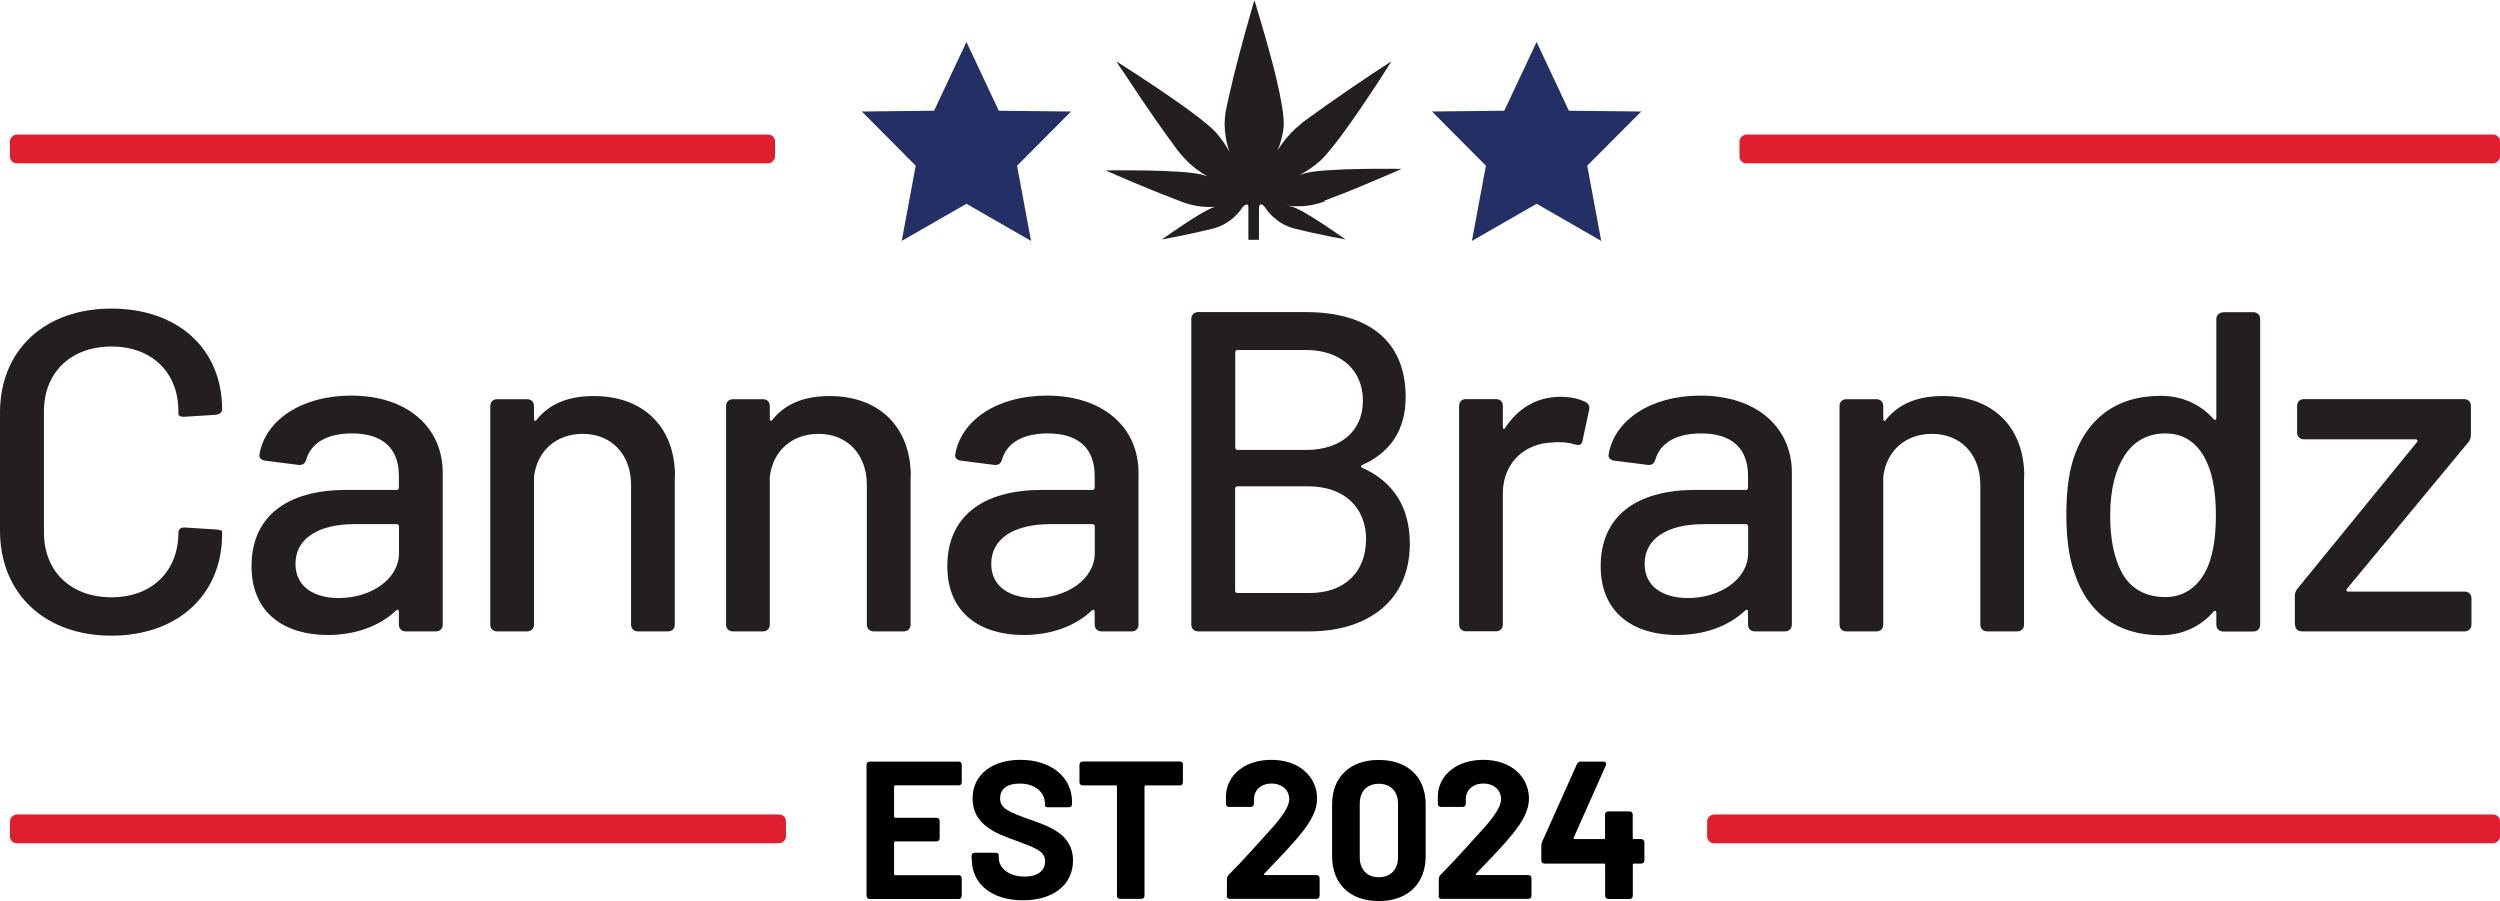 <svg xmlns="http://www.w3.org/2000/svg" id="Layer_1" data-name="Layer 1" viewBox="0 0 228.7 82.43"><defs><style> .cls-1 { fill: #242f65; } .cls-1, .cls-2, .cls-3, .cls-4 { stroke-width: 0px; } .cls-2 { fill: #000; } .cls-3 { fill: #231f20; } .cls-4 { fill: #e11e30; } </style></defs><g><path class="cls-3" d="M0,48.54v-10.8c0-5.72,4.09-9.51,10.18-9.51s10.14,3.67,10.14,9.22c0,.29-.25.46-.62.5l-2.75.17c-.42.04-.63-.08-.63-.25v-.25c0-3.55-2.42-5.92-6.13-5.92s-6.17,2.38-6.17,5.92v11.1c0,3.55,2.46,5.92,6.17,5.92s6.13-2.38,6.13-5.92c0-.29.21-.5.63-.46l2.75.17c.38.04.62.08.62.21v.21c0,5.55-4.05,9.3-10.14,9.3S0,54.3,0,48.54Z"></path><path class="cls-3" d="M40.5,43.24v13.89c0,.38-.25.63-.63.63h-2.75c-.38,0-.63-.25-.63-.63v-1.17c0-.17-.12-.25-.25-.12-1.54,1.46-3.75,2.25-6.26,2.25-3.75,0-6.97-1.84-6.97-6.3s3.13-6.97,8.64-6.97h4.63c.12,0,.21-.08.21-.21v-1.08c0-2.38-1.33-3.88-4.3-3.88-2.34,0-3.75.92-4.17,2.38-.12.38-.33.54-.71.5l-3-.38c-.38-.04-.62-.25-.58-.54.5-3.13,3.8-5.42,8.39-5.42,5.21,0,8.38,2.96,8.38,7.05ZM36.5,50.58v-2.42c0-.12-.08-.21-.21-.21h-3.88c-3.25,0-5.38,1.29-5.38,3.63,0,2.13,1.75,3.13,3.96,3.13,2.88,0,5.51-1.67,5.51-4.13Z"></path><path class="cls-3" d="M61.73,43.57v13.56c0,.38-.25.63-.62.63h-2.75c-.38,0-.63-.25-.63-.63v-12.77c0-2.75-1.75-4.67-4.42-4.67-2.42,0-4.17,1.54-4.46,3.92v13.52c0,.38-.25.63-.62.63h-2.75c-.38,0-.63-.25-.63-.63v-19.98c0-.38.25-.63.63-.63h2.75c.38,0,.62.25.62.63v1.17c0,.17.12.25.21.12,1.21-1.54,3-2.21,5.26-2.21,4.55,0,7.43,2.84,7.43,7.34Z"></path><path class="cls-3" d="M83.3,43.57v13.56c0,.38-.25.63-.62.63h-2.75c-.38,0-.63-.25-.63-.63v-12.77c0-2.75-1.75-4.67-4.42-4.67-2.42,0-4.17,1.54-4.46,3.92v13.52c0,.38-.25.63-.62.63h-2.75c-.38,0-.63-.25-.63-.63v-19.98c0-.38.25-.63.63-.63h2.75c.38,0,.62.25.62.63v1.17c0,.17.12.25.21.12,1.21-1.54,3-2.21,5.26-2.21,4.55,0,7.43,2.84,7.43,7.34Z"></path><path class="cls-3" d="M104.15,43.24v13.89c0,.38-.25.63-.63.63h-2.75c-.38,0-.63-.25-.63-.63v-1.17c0-.17-.12-.25-.25-.12-1.54,1.46-3.75,2.25-6.26,2.25-3.75,0-6.97-1.84-6.97-6.3s3.13-6.97,8.64-6.97h4.63c.12,0,.21-.08.21-.21v-1.08c0-2.38-1.33-3.88-4.3-3.88-2.34,0-3.75.92-4.17,2.38-.12.38-.33.54-.71.5l-3-.38c-.38-.04-.62-.25-.58-.54.5-3.13,3.8-5.42,8.39-5.42,5.21,0,8.38,2.96,8.38,7.05ZM100.15,50.58v-2.42c0-.12-.08-.21-.21-.21h-3.88c-3.25,0-5.38,1.29-5.38,3.63,0,2.13,1.75,3.13,3.96,3.13,2.88,0,5.51-1.67,5.51-4.13Z"></path><path class="cls-3" d="M124.59,42.78c2.92,1.29,4.38,3.67,4.38,6.97,0,5.26-3.92,8.01-9.18,8.01h-10.18c-.38,0-.63-.25-.63-.63v-27.95c0-.38.25-.63.63-.63h9.84c5.67,0,9.14,2.59,9.14,7.76,0,3.05-1.42,5.09-3.96,6.22-.17.08-.17.17-.04.25ZM113,32.23v8.72c0,.12.08.21.21.21h6.26c3.21,0,5.21-1.75,5.21-4.51s-2-4.63-5.21-4.63h-6.26c-.13,0-.21.08-.21.21ZM124.97,49.37c0-3-2.04-4.88-5.3-4.88h-6.47c-.13,0-.21.08-.21.21v9.34c0,.12.08.21.21.21h6.59c3.17,0,5.17-1.88,5.17-4.88Z"></path><path class="cls-3" d="M145.03,36.77c.33.17.42.46.33.79l-.58,2.71c-.08.46-.33.5-.75.38-.5-.17-1.25-.25-2.04-.17-2.54.08-4.51,1.88-4.51,4.67v11.97c0,.38-.25.63-.62.63h-2.75c-.38,0-.63-.25-.63-.63v-19.98c0-.38.25-.63.63-.63h2.75c.38,0,.62.25.62.63v1.92c0,.21.12.25.21.08,1.13-1.71,2.79-2.84,5.09-2.84,1,0,1.71.21,2.25.46Z"></path><path class="cls-3" d="M163.92,43.24v13.89c0,.38-.25.63-.63.63h-2.75c-.38,0-.63-.25-.63-.63v-1.17c0-.17-.12-.25-.25-.12-1.54,1.46-3.75,2.25-6.26,2.25-3.75,0-6.97-1.84-6.97-6.3s3.13-6.97,8.64-6.97h4.63c.12,0,.21-.08.21-.21v-1.08c0-2.38-1.33-3.88-4.3-3.88-2.34,0-3.75.92-4.17,2.38-.12.38-.33.54-.71.5l-3-.38c-.38-.04-.62-.25-.58-.54.5-3.13,3.8-5.42,8.39-5.42,5.21,0,8.38,2.96,8.38,7.05ZM159.92,50.58v-2.42c0-.12-.08-.21-.21-.21h-3.88c-3.25,0-5.38,1.29-5.38,3.63,0,2.13,1.75,3.13,3.96,3.13,2.88,0,5.51-1.67,5.51-4.13Z"></path><path class="cls-3" d="M185.16,43.57v13.56c0,.38-.25.63-.62.63h-2.75c-.38,0-.63-.25-.63-.63v-12.77c0-2.75-1.75-4.67-4.42-4.67-2.42,0-4.17,1.54-4.46,3.92v13.52c0,.38-.25.63-.62.63h-2.75c-.38,0-.63-.25-.63-.63v-19.98c0-.38.25-.63.63-.63h2.75c.38,0,.62.25.62.63v1.17c0,.17.12.25.21.12,1.21-1.54,3-2.21,5.26-2.21,4.55,0,7.43,2.84,7.43,7.34Z"></path><path class="cls-3" d="M203.38,28.56h2.75c.38,0,.63.25.63.63v27.95c0,.38-.25.63-.63.63h-2.75c-.38,0-.63-.25-.63-.63v-1.08c0-.17-.12-.25-.25-.12-1.21,1.42-2.92,2.17-4.84,2.17-4.09,0-6.72-2.17-7.88-5.67-.54-1.5-.75-3.3-.75-5.34,0-1.88.17-3.59.62-5.05,1.13-3.59,3.8-5.84,8.01-5.84,1.92,0,3.63.75,4.84,2.13.12.12.25.08.25-.08v-9.05c0-.38.25-.63.63-.63ZM202.71,47.12c0-2.38-.38-4.09-1.08-5.34-.79-1.38-1.96-2.13-3.55-2.13s-2.88.71-3.71,2c-.83,1.29-1.33,3.05-1.33,5.51,0,2.25.38,3.92,1.04,5.17.79,1.5,2.17,2.29,4,2.29,1.63,0,2.84-.83,3.63-2.25.67-1.21,1-2.96,1-5.26Z"></path><path class="cls-3" d="M209.93,57.13v-2.59c0-.29.08-.5.29-.75l10.89-13.35c.08-.12.04-.25-.12-.25h-10.22c-.38,0-.63-.25-.63-.63v-2.42c0-.38.25-.63.63-.63h14.64c.38,0,.63.25.63.63v2.59c0,.29-.08.58-.29.79l-11.06,13.35c-.08.13-.04.25.13.25h10.64c.38,0,.63.25.63.63v2.38c0,.38-.25.63-.63.63h-14.89c-.38,0-.62-.25-.62-.63Z"></path></g><g><path class="cls-2" d="M87.68,71.84h-5.78c-.05,0-.11.04-.11.11v2.75c0,.07.04.11.11.11h3.75c.2,0,.31.11.31.3v1.56c0,.2-.11.3-.31.3h-3.75c-.05,0-.11.04-.11.11v2.87c0,.05.04.11.11.11h5.78c.2,0,.3.11.3.31v1.56c0,.2-.11.31-.3.31h-8.11c-.2,0-.3-.11-.3-.31v-11.95c0-.2.11-.31.3-.31h8.11c.2,0,.3.11.3.31v1.56c0,.2-.11.31-.3.31Z"></path><path class="cls-2" d="M88.88,78.62v-.31c0-.2.11-.3.31-.3h1.88c.2,0,.3.09.3.23v.25c0,.92.92,1.7,2.37,1.7,1.36,0,1.87-.68,1.87-1.4,0-.92-.92-1.24-2.62-1.87-1.87-.65-4.02-1.49-4.02-3.86,0-2.21,1.81-3.55,4.38-3.55,2.76,0,4.72,1.54,4.72,3.86v.18c0,.2-.11.3-.3.3h-1.88c-.2,0-.3-.07-.3-.18v-.18c0-.93-.81-1.81-2.31-1.81-1.15,0-1.79.5-1.79,1.35,0,.93.79,1.26,2.78,1.96,1.63.59,3.89,1.29,3.89,3.73,0,2.19-1.78,3.64-4.59,3.64s-4.67-1.47-4.67-3.75Z"></path><path class="cls-2" d="M108.21,69.97v1.58c0,.2-.11.3-.3.3h-3.1c-.07,0-.11.04-.11.11v9.96c0,.2-.11.31-.3.31h-1.92c-.2,0-.3-.11-.3-.31v-9.96c0-.07-.04-.11-.11-.11h-3.01c-.2,0-.31-.11-.31-.3v-1.58c0-.2.11-.31.31-.31h8.86c.2,0,.3.11.3.31Z"></path><path class="cls-2" d="M112.24,81.92v-1.51c0-.14.05-.25.16-.38,1.44-1.44,2.71-2.92,3.91-4.22.97-1.08,1.63-2.03,1.63-2.69,0-.84-.65-1.44-1.62-1.44s-1.61.59-1.61,1.47v.36c0,.2-.11.31-.31.31h-1.94c-.2,0-.31-.11-.31-.31v-.75c.11-1.99,1.87-3.25,4.16-3.25,2.6,0,4.18,1.6,4.18,3.55,0,1.04-.56,2.08-1.51,3.25-.92,1.13-2.08,2.3-3.32,3.61-.07.05-.04.13.05.13h4.7c.2,0,.31.11.31.31v1.56c0,.2-.11.31-.31.31h-7.9c-.2,0-.3-.11-.3-.31Z"></path><path class="cls-2" d="M121.86,78.32v-4.74c0-2.49,1.63-4.06,4.27-4.06s4.29,1.56,4.29,4.06v4.74c0,2.53-1.65,4.11-4.29,4.11s-4.27-1.58-4.27-4.11ZM127.89,78.44v-4.93c0-1.11-.68-1.81-1.76-1.81s-1.74.7-1.74,1.81v4.93c0,1.11.68,1.81,1.74,1.81s1.76-.7,1.76-1.81Z"></path><path class="cls-2" d="M131.62,81.92v-1.51c0-.14.05-.25.16-.38,1.44-1.44,2.71-2.92,3.91-4.22.97-1.08,1.63-2.03,1.63-2.69,0-.84-.65-1.44-1.62-1.44s-1.61.59-1.61,1.47v.36c0,.2-.11.31-.31.31h-1.94c-.2,0-.31-.11-.31-.31v-.75c.11-1.99,1.87-3.25,4.16-3.25,2.6,0,4.18,1.6,4.18,3.55,0,1.04-.56,2.08-1.51,3.25-.92,1.13-2.08,2.3-3.32,3.61-.07.05-.04.13.05.13h4.7c.2,0,.31.11.31.31v1.56c0,.2-.11.31-.31.31h-7.9c-.2,0-.3-.11-.3-.31Z"></path><path class="cls-2" d="M150.43,77.06v1.63c0,.2-.11.31-.3.31h-.65c-.07,0-.11.04-.11.11v2.82c0,.2-.11.31-.3.31h-1.92c-.2,0-.31-.11-.31-.31v-2.82c0-.07-.04-.11-.11-.11h-5.42c-.2,0-.31-.11-.31-.31v-1.29c0-.14.02-.23.07-.38l3.19-7.12c.07-.14.2-.23.36-.23h2.05c.23,0,.32.16.23.36l-2.94,6.6c-.04.09.02.13.09.13h2.67c.07,0,.11-.04.11-.11v-2.12c0-.2.11-.3.31-.3h1.92c.2,0,.3.11.3.3v2.12c0,.05.04.11.11.11h.65c.2,0,.3.11.3.31Z"></path></g><polygon class="cls-1" points="88.41 3.84 91.37 10.13 97.98 10.2 93.04 15.16 94.32 22.04 88.41 18.64 82.49 22.04 83.77 15.16 78.84 10.2 85.45 10.13 88.41 3.84"></polygon><polygon class="cls-1" points="140.57 3.84 143.52 10.13 150.14 10.2 145.2 15.16 146.48 22.04 140.57 18.64 134.65 22.04 135.93 15.16 131 10.2 137.61 10.13 140.57 3.84"></polygon><rect class="cls-4" x="34.59" y="-21.37" width="2.63" height="69.99" rx=".62" ry=".62" transform="translate(49.53 -22.28) rotate(90)"></rect><rect class="cls-4" x="192.6" y="-21.16" width="2.63" height="69.57" rx=".62" ry=".62" transform="translate(207.54 -180.29) rotate(90)"></rect><rect class="cls-4" x="35.09" y="40.33" width="2.63" height="70.99" rx=".62" ry=".62" transform="translate(112.23 39.42) rotate(90)"></rect><rect class="cls-4" x="191.12" y="39.56" width="2.63" height="72.53" rx=".62" ry=".62" transform="translate(268.26 -116.61) rotate(90)"></rect><path class="cls-3" d="M121.16,18.36c1.14-.42,2.41-.93,3.56-1.41,0,0,0,0,0,0h0c1.93-.8,3.5-1.5,3.5-1.5,0,0-6.91-.11-8.76.38-.2.05-.39.12-.58.19.66-.36,1.33-.8,1.9-1.32.51-.46,1.24-1.37,2.03-2.44.02-.03.04-.05.06-.08.21-.29.43-.59.64-.89,0,0,0,0,0,0h0c.6-.84,1.2-1.72,1.74-2.54h0c.15-.23.3-.45.44-.66.04-.07.08-.13.13-.19.11-.16.21-.31.3-.46.03-.05.06-.09.09-.14.1-.16.2-.31.29-.45.02-.03.04-.07.06-.1.35-.55.59-.93.68-1.06,0,0,0,0,0-.01,0-.01.02-.04.03-.04h0s.02-.03.02-.03c0,0-.08.05-.23.15-.02.01-.04.03-.06.04-.06.04-.13.09-.22.14-.05.04-.11.07-.17.11-.08.05-.17.11-.27.18-.05.04-.1.07-.16.1-.14.09-.29.19-.44.29-.04.02-.07.05-.11.07-.19.13-.4.26-.61.41-.05.03-.1.07-.15.1-.18.12-.36.24-.54.37-.06.04-.13.09-.2.13-.19.13-.39.26-.59.4-.06.04-.11.08-.17.12-1.35.92-2.83,1.96-4.12,2.91-.08.06-.14.12-.21.18h0s0,0,0,0c-.73.58-1.3,1.2-1.75,1.83-.15.21-.29.42-.41.63.28-.72.5-1.48.55-2.24.06-.87-.23-2.48-.64-4.22-.01-.05-.02-.1-.04-.16-.12-.5-.24-1.01-.38-1.51,0,0,0,0,0,0h0c-.25-.95-.51-1.89-.75-2.71-.06-.23-.13-.44-.19-.65-.03-.11-.06-.2-.09-.3-.04-.12-.07-.23-.1-.34-.03-.1-.06-.19-.08-.28-.04-.14-.08-.27-.12-.39-.01-.05-.03-.1-.04-.14-.04-.13-.08-.25-.11-.36-.02-.06-.03-.1-.04-.14-.02-.07-.04-.12-.05-.16,0-.02-.01-.04-.02-.05-.02-.05-.03-.08-.03-.08,0,0-.37,1.21-.84,2.93,0,0,0,0,0,0h0c-.34,1.23-.74,2.72-1.11,4.23,0,0,0,.01,0,.02-.13.52-.25,1.05-.37,1.56,0,0,0,0,0,0h0c-.1.42-.19.84-.27,1.24-.09.45-.12.88-.13,1.3h0s0,0,0,0c0,.4.03.78.09,1.15.02.12.04.24.06.36.03.12.05.24.08.35.06.24.14.48.22.71-.34-.61-.75-1.22-1.23-1.75-.1-.12-.23-.24-.38-.38,0,0,0,0-.01-.01-.15-.13-.31-.28-.49-.43,0,0,0,0,0,0h0c-.89-.74-2.16-1.66-3.44-2.54h0c-.83-.57-1.66-1.13-2.4-1.61-.05-.03-.1-.06-.15-.1-.18-.12-.35-.23-.51-.34-.12-.08-.22-.14-.33-.21-.08-.05-.17-.11-.25-.16-.12-.08-.23-.15-.33-.21-.05-.04-.11-.07-.16-.1-.09-.06-.17-.11-.24-.16-.05-.03-.09-.06-.13-.08-.07-.05-.12-.07-.16-.1-.03-.02-.05-.03-.07-.04,0,0,0,0-.01,0h0s-.05-.03-.05-.03c0,0,.01.02.02.03h0s0,0,0,.01c0,0,0,.01.02.02.02.03.05.07.08.13,0,.01.02.03.03.05.03.05.07.11.12.18.02.04.05.08.08.12.03.05.07.1.11.16.06.09.12.18.19.28.02.02.03.05.05.07.71,1.09,1.9,2.87,3.15,4.65h0s0,0,0,0c.27.39.55.78.83,1.17.02.03.04.05.06.08.27.38.54.75.8,1.1.21.28.43.54.66.78h0c.68.73,1.42,1.27,2.12,1.67-.18-.07-.36-.12-.55-.17-1.86-.49-8.76-.38-8.76-.38,0,0,1.97.88,4.21,1.79.02,0,.04.02.06.02.28.12.57.23.86.35.03.01.05.02.08.03.28.11.57.22.85.33.06.02.11.04.17.07.28.11.57.22.84.32,1.09.4,2.1.48,2.96.42-.08.02-.16.04-.24.07-.1.04-.22.09-.35.15-.03.01-.06.03-.09.05-.13.07-.28.15-.43.23-.01,0-.02.01-.03.02-.16.09-.32.19-.49.29-.03.02-.05.03-.08.05-.18.11-.37.23-.56.35,0,0,0,0,0,0h0c-1.29.83-2.63,1.78-2.63,1.78,0,0,2.71-.5,4.69-1,.66-.17,1.18-.46,1.59-.77h0c.15-.11.28-.23.4-.34,0,0,0,0,.01-.01.11-.11.21-.21.3-.31,0,0,.01-.02.02-.02.08-.1.15-.18.21-.26,0,0,.01-.02.02-.03.06-.08.11-.16.14-.21h0s.54-.58.54,0h0v2.98h.97v-2.98s.07-.61.55,0c.04.06.09.13.15.22,0,0,.01.02.02.03.06.08.13.17.21.26,0,0,.01.01.02.02.09.1.19.21.3.31,0,0,0,0,.01.01.12.11.25.22.4.34h0c.41.31.93.59,1.58.76,1.98.5,4.69,1,4.69,1,0,0-1.75-1.24-3.18-2.12-.02-.01-.04-.03-.07-.04-.18-.11-.35-.21-.51-.3-.01,0-.02-.01-.03-.02-.16-.09-.3-.17-.44-.24-.03-.02-.06-.03-.09-.04-.13-.06-.25-.12-.35-.16-.27-.1-.55-.16-.83-.2h0c.97.15,2.22.14,3.58-.36Z"></path></svg>